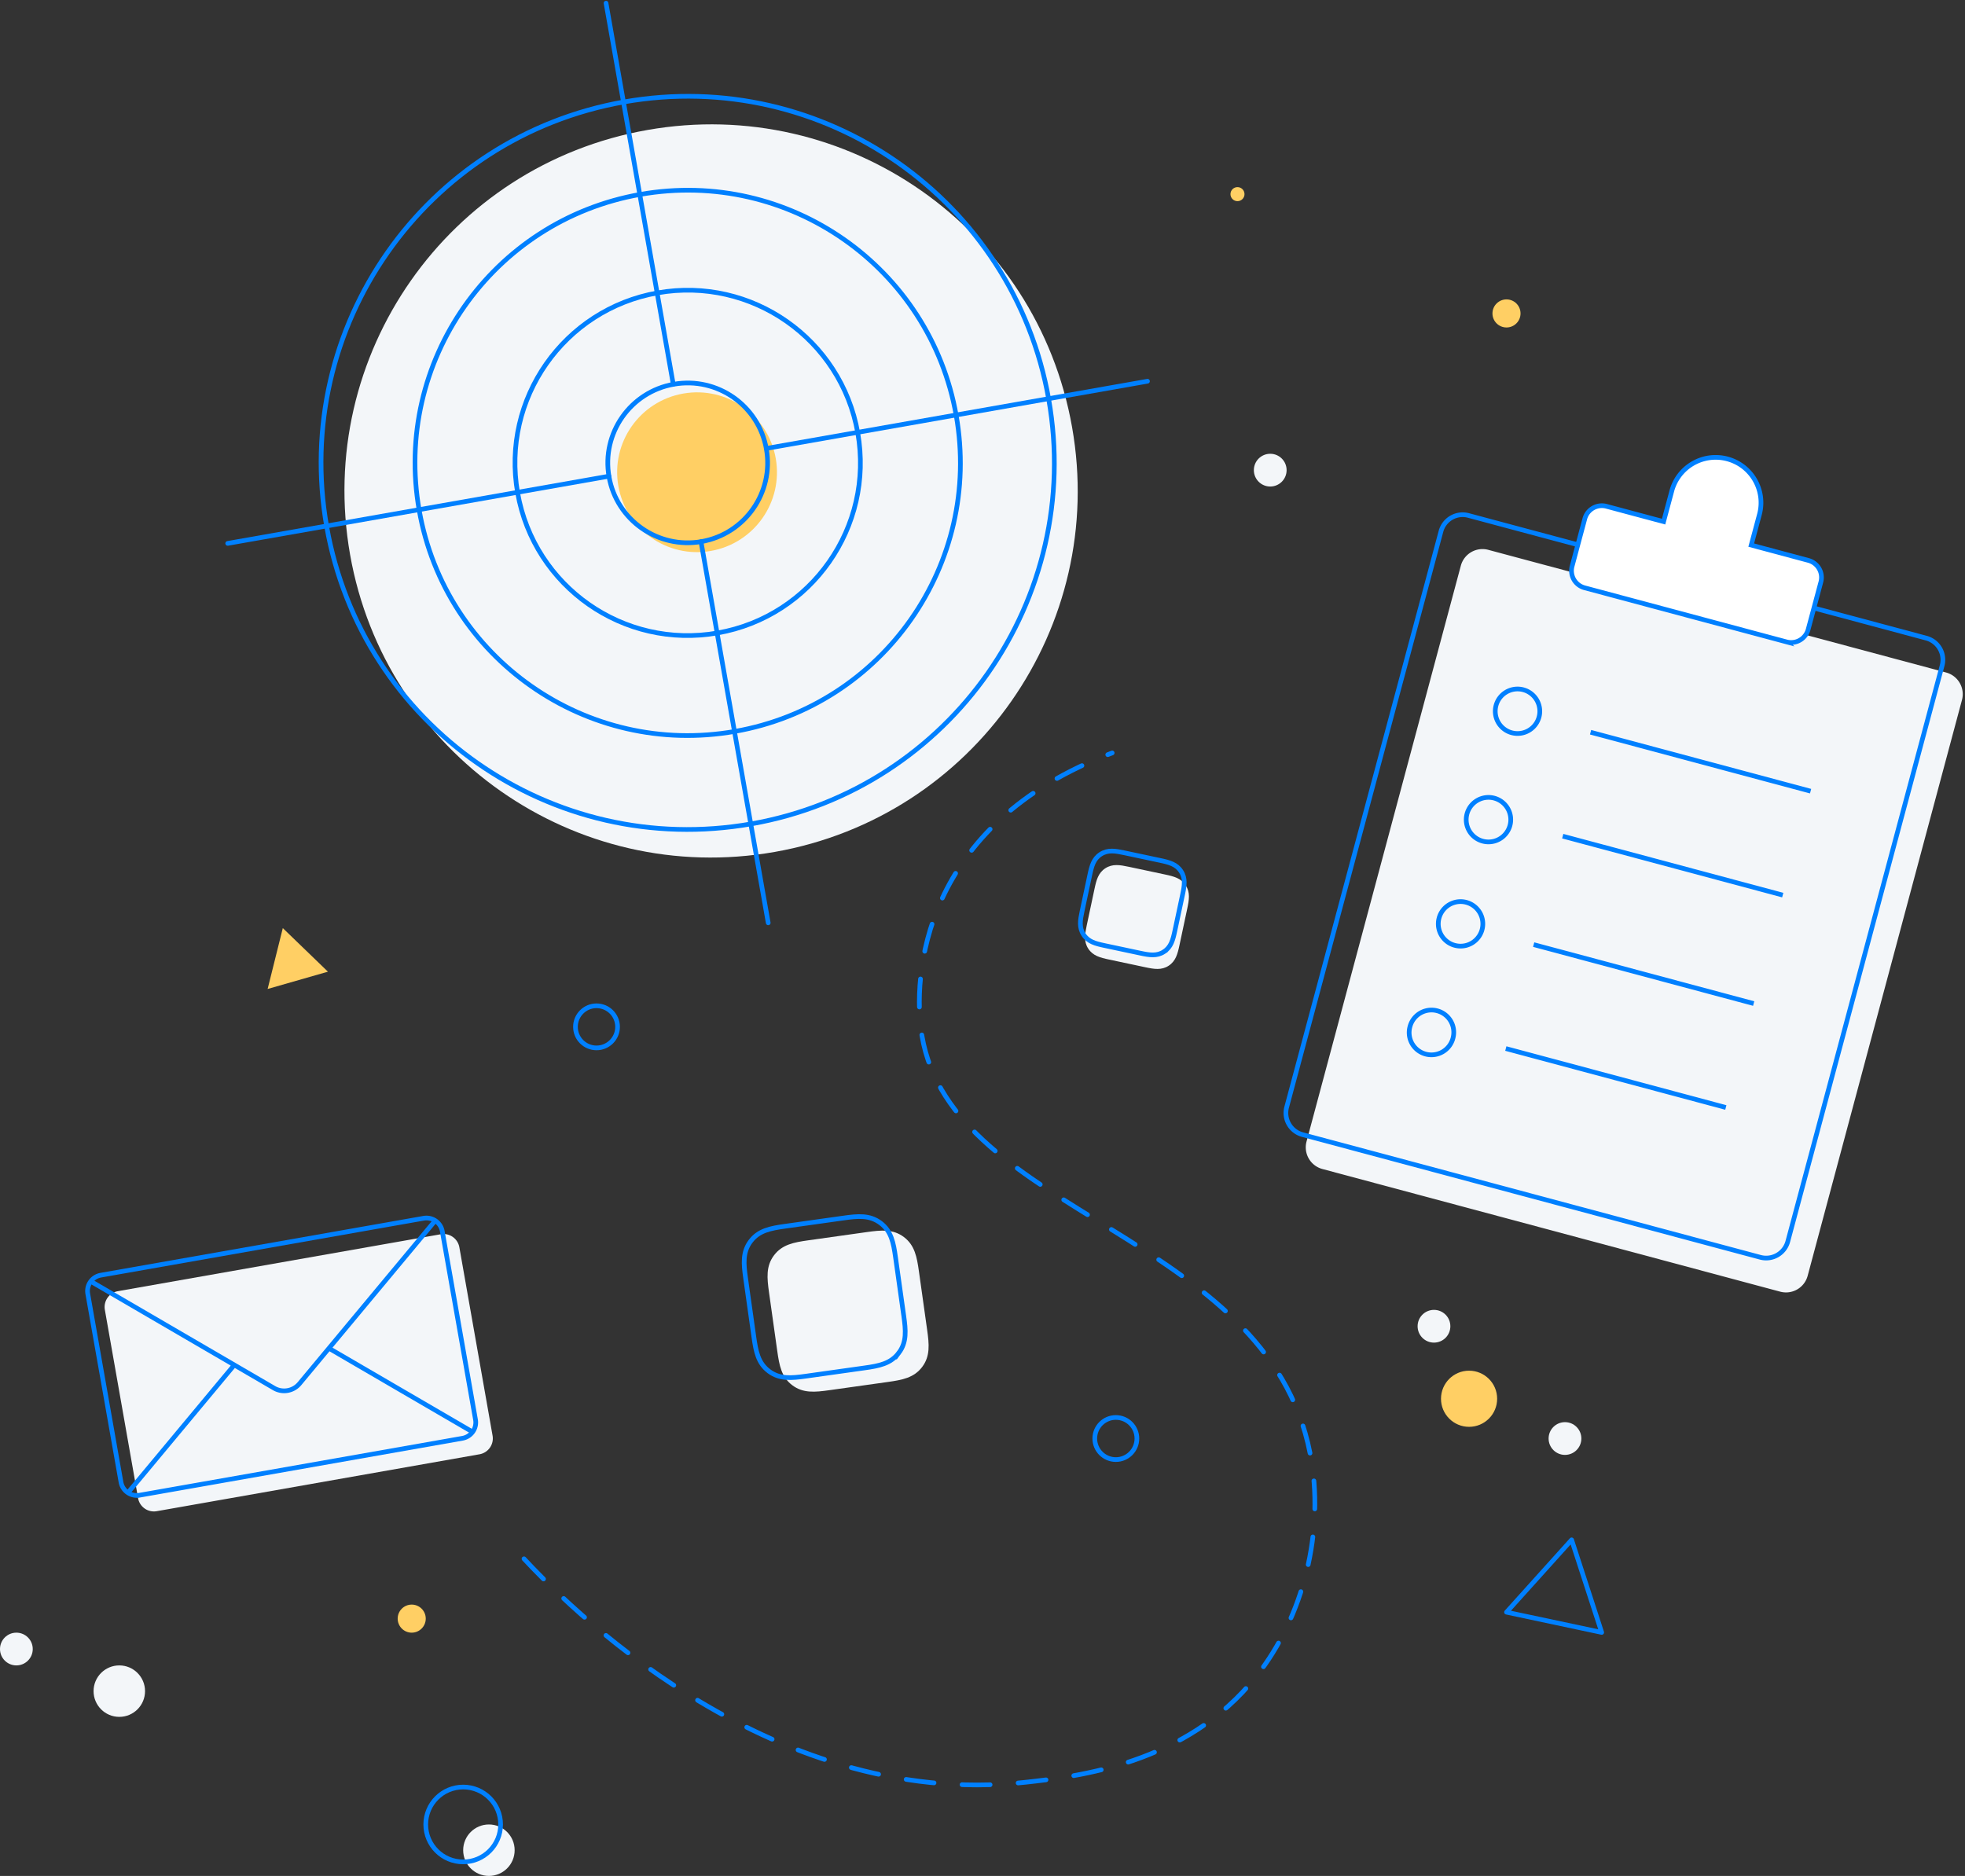 <svg width="420" height="401" viewBox="0 0 420 401" xmlns="http://www.w3.org/2000/svg"><rect x="0" y="0" width="420" height="401" fill="#333333" stroke="none"/><title>6D70A3F8-8E6F-45B2-928A-1B3B3CAA29ED</title><g transform="translate(0 -17)" fill="none" fill-rule="evenodd"><path d="M380.5 293.108l-97.852-26.22a4.794 4.794 0 0 1-3.39-5.87l32.981-123.092a4.794 4.794 0 0 1 5.873-3.39l97.851 26.22a4.794 4.794 0 0 1 3.39 5.871L386.37 289.718a4.794 4.794 0 0 1-5.872 3.39z" fill="#F3F6F9"/><path d="M376.257 285.76l-97.851-26.22a4.794 4.794 0 0 1-3.391-5.871l32.982-123.091a4.794 4.794 0 0 1 5.872-3.39l97.851 26.22a4.794 4.794 0 0 1 3.39 5.87L382.128 282.37a4.794 4.794 0 0 1-5.871 3.39z" stroke="#0080FF"/><path d="M386.526 136.796l-12.219-3.274 1.755-6.55c1.386-5.17-1.684-10.487-6.856-11.873a9.695 9.695 0 0 0-11.874 6.855l-1.755 6.549-12.219-3.274a3.772 3.772 0 0 0-4.62 2.667l-2.714 10.13a3.772 3.772 0 0 0 2.667 4.62l43.168 11.567a3.771 3.771 0 0 0 4.62-2.667l2.714-10.13a3.771 3.771 0 0 0-2.667-4.62z" stroke="#0080FF" fill="#FFF"/><path d="M339.971 173.523l47.025 12.6m-58.054-15.805a4.759 4.759 0 1 0-9.193-2.464 4.759 4.759 0 0 0 9.193 2.464zm5.077 25.422l47.025 12.6M322.73 193.5a4.759 4.759 0 1 0-9.193-2.463 4.759 4.759 0 0 0 9.193 2.463zm5.077 25.421l47.025 12.6m-58.054-15.804a4.759 4.759 0 1 0-9.194-2.464 4.759 4.759 0 0 0 9.194 2.464zm5.076 25.421l47.025 12.6m-58.313-14.84a4.758 4.758 0 1 0-9.193-2.463 4.759 4.759 0 1 0 9.193 2.463z" stroke="#0080FF"/><path d="M229.151 108.34c7.514 42.616-20.94 83.254-63.555 90.768-42.616 7.514-83.254-20.94-90.769-63.556C67.313 92.937 95.77 52.3 138.384 44.784c42.615-7.514 83.253 20.941 90.767 63.557z" fill="#F3F6F9"/><path d="M224.151 102.34c7.514 42.616-20.94 83.254-63.555 90.768-42.616 7.514-83.254-20.94-90.769-63.556C62.313 86.937 90.77 46.3 133.384 38.784c42.615-7.514 83.253 20.941 90.767 63.557z" stroke="#0080FF"/><path d="M204.383 105.826c-5.59-31.697-35.816-52.862-67.513-47.273-31.698 5.59-52.862 35.816-47.273 67.513 5.589 31.698 35.815 52.862 67.513 47.273 31.696-5.589 52.862-35.815 47.273-67.513z" stroke="#0080FF"/><path d="M183.339 109.537c-3.54-20.075-22.683-33.48-42.759-29.94-20.075 3.54-33.48 22.684-29.94 42.759 3.54 20.074 22.684 33.479 42.759 29.939 20.075-3.54 33.48-22.683 29.94-42.758z" stroke="#0080FF"/><path d="M165.807 114.981c-1.638-9.288-10.495-15.49-19.783-13.852-9.288 1.638-15.49 10.495-13.852 19.783 1.638 9.287 10.495 15.49 19.783 13.852 9.287-1.638 15.49-10.495 13.852-19.783z" fill="#FFCF64"/><path d="M163.807 112.981c-1.638-9.288-10.495-15.49-19.783-13.852-9.288 1.638-15.49 10.495-13.852 19.783 1.638 9.287 10.495 15.49 19.783 13.852 9.287-1.638 15.49-10.495 13.852-19.783z" stroke="#0080FF"/><path d="M143.902 99.15l-14.367-81.48M164.2 214.265l-14.368-81.48M130.15 118.79l-81.48 14.366m196.595-34.664l-81.48 14.367" stroke="#0080FF" stroke-linecap="round"/><path d="M197.105 309.203c1.744-2.314 1.498-4.84 1.063-7.936l-1.756-12.495c-.435-3.097-.895-5.592-3.21-7.336-2.313-1.744-4.838-1.498-7.935-1.063l-12.495 1.756c-3.097.436-5.592.895-7.336 3.21-1.744 2.314-1.498 4.838-1.063 7.936l1.756 12.495c.436 3.097.895 5.591 3.21 7.335 2.314 1.744 4.838 1.498 7.936 1.063l12.495-1.756c3.097-.435 5.591-.895 7.335-3.21z" fill="#F3F6F9"/><path d="M192.105 306.203c1.744-2.314 1.498-4.84 1.063-7.936l-1.756-12.495c-.435-3.097-.895-5.592-3.21-7.336-2.313-1.744-4.838-1.498-7.935-1.063l-12.495 1.756c-3.097.436-5.592.895-7.336 3.21-1.744 2.314-1.498 4.838-1.063 7.936l1.756 12.495c.436 3.097.895 5.591 3.21 7.335 2.314 1.744 4.838 1.498 7.936 1.063l12.495-1.756c3.097-.435 5.591-.895 7.335-3.21z" stroke="#0080FF"/><path d="M249.785 223.438c1.523-.989 1.92-2.528 2.327-4.445l1.643-7.732c.408-1.916.672-3.483-.317-5.006-.989-1.523-2.528-1.919-4.445-2.326l-7.732-1.644c-1.916-.407-3.483-.671-5.006.318-1.523.988-1.919 2.527-2.326 4.444l-1.644 7.732c-.407 1.917-.671 3.484.318 5.006.988 1.523 2.527 1.92 4.444 2.327l7.732 1.643c1.917.408 3.484.672 5.006-.317z" fill="#F3F6F9"/><path d="M248.785 220.438c1.523-.989 1.92-2.528 2.327-4.445l1.643-7.732c.408-1.916.672-3.483-.317-5.006-.989-1.523-2.528-1.919-4.445-2.326l-7.732-1.644c-1.916-.407-3.483-.671-5.006.318-1.523.988-1.919 2.527-2.326 4.444l-1.644 7.732c-.407 1.917-.671 3.484.318 5.006.988 1.523 2.527 1.92 4.444 2.327l7.732 1.643c1.917.408 3.484.672 5.006-.317z" stroke="#0080FF"/><circle stroke="#0080FF" cx="238.5" cy="324.5" r="4.5"/><circle stroke="#0080FF" cx="127.5" cy="236.5" r="4.5"/><circle fill="#F3F6F9" cx="104.5" cy="412.5" r="5.5"/><circle fill="#F3F6F9" cx="25.5" cy="378.5" r="5.5"/><circle fill="#FFCF64" cx="314" cy="316" r="6"/><circle fill="#FFCF64" cx="322" cy="84" r="3"/><circle fill="#FFCF64" cx="88" cy="363" r="3"/><circle fill="#FFCF64" cx="264.5" cy="58.5" r="1.5"/><circle fill="#F3F6F9" cx="3.5" cy="369.5" r="3.5"/><circle fill="#F3F6F9" cx="334.5" cy="324.5" r="3.5"/><circle fill="#F3F6F9" cx="306.5" cy="300.5" r="3.5"/><circle fill="#F3F6F9" cx="271.5" cy="117.5" r="3.5"/><circle stroke="#0080FF" cx="99" cy="407" r="8"/><path d="M112 350.21c7.85 8.441 51.518 53.908 107.106 47.777 10.977-1.21 34.438-3.798 49.353-22.576 10.182-12.82 14.809-31.205 11.55-47.778-9.256-47.07-76.48-50.798-82.954-89.255-2.126-12.629 0-45.187 40.662-60.428" stroke="#0080FF" stroke-linecap="round" stroke-dasharray="6,6"/><path d="M102.504 327.866l-69.02 12.17a3.439 3.439 0 0 1-3.972-2.781l-7.102-40.279a3.439 3.439 0 0 1 2.78-3.972l69.021-12.17a3.439 3.439 0 0 1 3.972 2.781l7.102 40.279a3.439 3.439 0 0 1-2.78 3.972z" fill="#F3F6F9"/><path d="M98.855 324.447l-69.02 12.17a3.439 3.439 0 0 1-3.972-2.78l-7.102-40.28a3.439 3.439 0 0 1 2.78-3.971l69.021-12.17a3.439 3.439 0 0 1 3.972 2.781l7.102 40.279a3.439 3.439 0 0 1-2.78 3.971z" stroke="#0080FF"/><path d="M93.02 277.923l-29.003 34.844a4.276 4.276 0 0 1-5.44.959l-39.172-22.822m50.902 14.305l30.676 17.873m-73.615 12.98l22.69-27.257" stroke="#0080FF"/><path stroke="#0080FF" stroke-linejoin="round" d="M335.92 346.163L322 361.623l20.35 4.325z"/><path fill="#FFCF64" d="M60.447 215.392l-3.244 13.012 12.89-3.696z"/></g></svg>